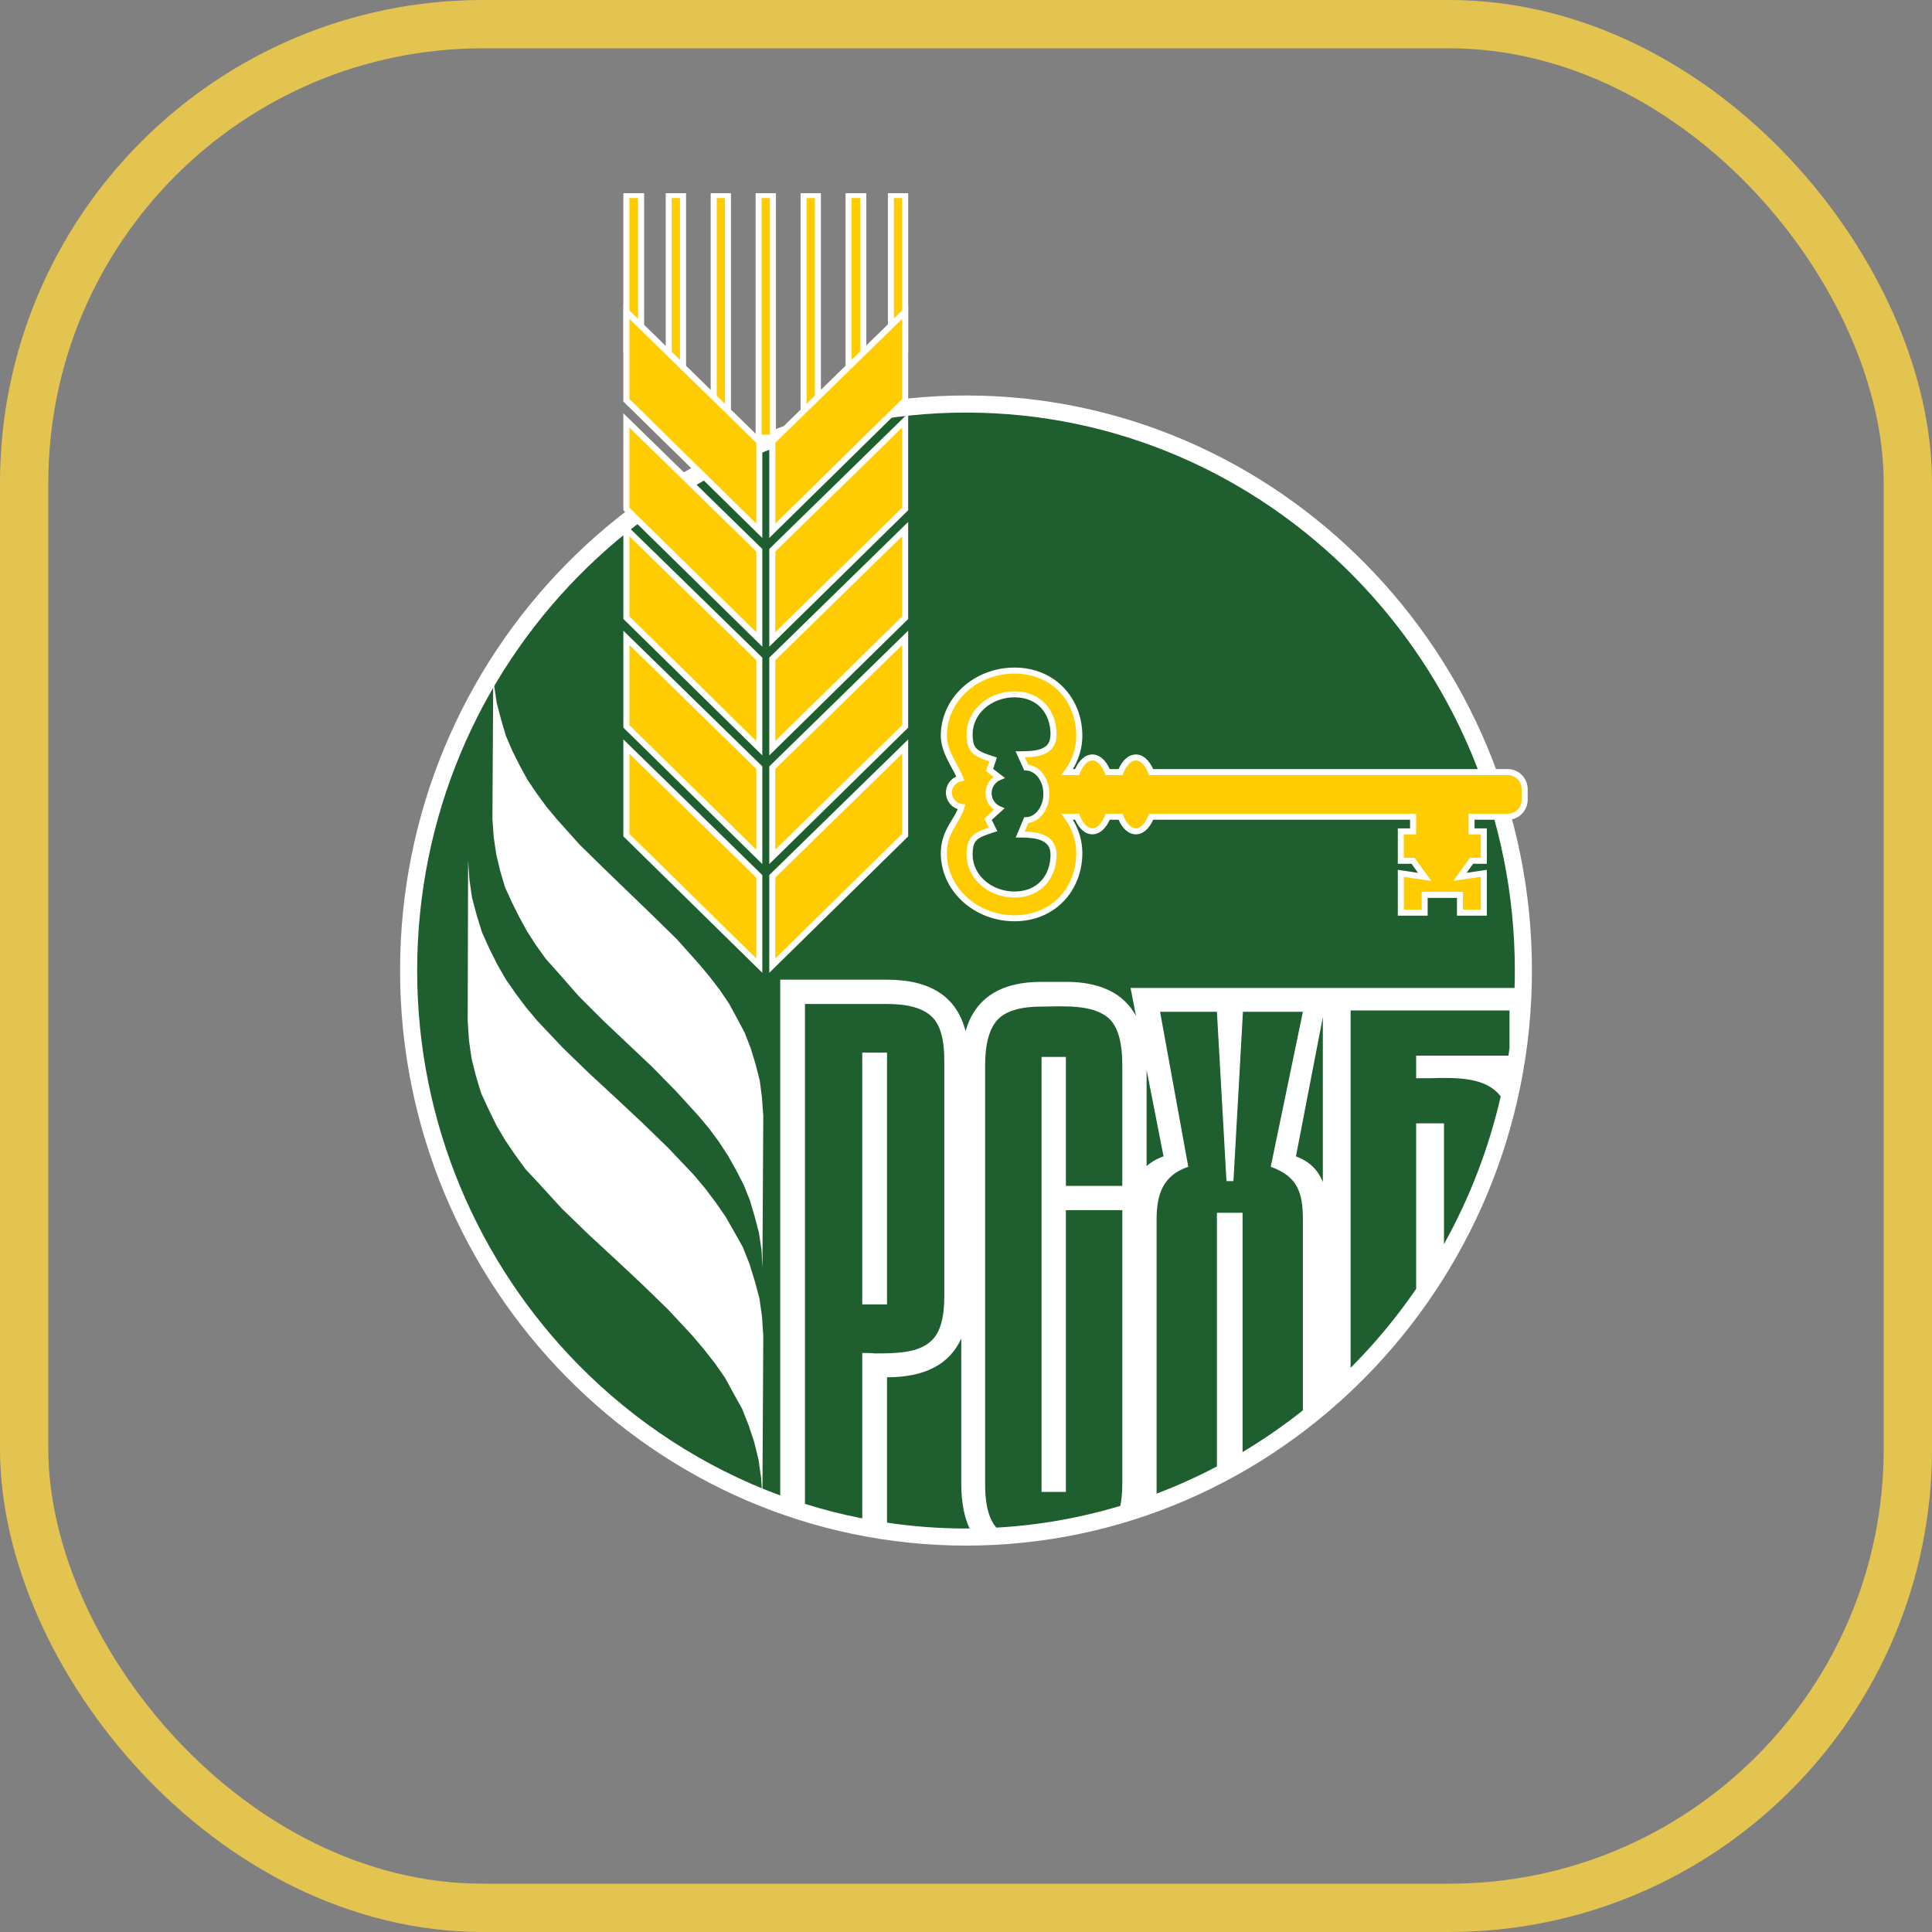 <svg width="40" height="40" viewBox="0 0 40 40" fill="none" xmlns="http://www.w3.org/2000/svg">
<rect x="0" y="0" width="40" height="40" fill="#808080" stroke="none"/>
<rect x="0.5" y="0.5" width="39" height="39" rx="9.5" stroke="#E4C450"/>
<path d="M20 31.823C26.355 31.823 31.54 26.547 31.54 20.094C31.54 13.632 26.355 8.365 20 8.365C13.646 8.365 8.46 13.632 8.46 20.094C8.46 26.547 13.646 31.823 20 31.823Z" fill="#1F5E2F"/>
<path d="M20 8.188C13.546 8.189 8.283 13.536 8.283 20.094C8.284 26.643 13.545 31.999 20 32C26.455 31.999 31.717 26.643 31.717 20.094C31.717 13.536 26.455 8.189 20 8.188ZM17.852 28.012V31.437C17.449 31.358 17.053 31.257 16.666 31.136V20.786H18.365C18.805 20.786 19.111 20.876 19.29 21.047C19.47 21.217 19.551 21.523 19.551 21.963V26.835C19.551 27.275 19.47 27.581 19.29 27.752C19.021 28.021 18.526 28.021 18.113 28.021C18.023 28.012 17.933 28.012 17.852 28.012ZM20 31.646C19.445 31.646 18.899 31.604 18.365 31.525V28.515C19.148 28.515 19.66 28.248 19.902 27.712V30.717C19.902 31.086 19.958 31.397 20.074 31.645C20.05 31.645 20.025 31.646 20 31.646ZM23.236 24.552H22.068V21.883H21.564V30.888H22.068V25.055H23.236V30.718C23.236 30.892 23.222 31.044 23.196 31.178C22.374 31.424 21.514 31.579 20.628 31.628C20.425 31.388 20.396 31.021 20.396 30.718V22.053C20.396 21.604 20.486 21.29 20.656 21.11C20.827 20.93 21.133 20.84 21.564 20.84C22.005 20.84 22.652 20.777 22.984 21.11C23.155 21.29 23.236 21.604 23.236 22.053V24.552ZM26.975 29.2C26.578 29.515 26.161 29.803 25.726 30.064V25.109H25.195V30.361C24.792 30.573 24.375 30.762 23.946 30.924V25.253C23.946 24.732 24.072 24.336 24.602 24.157L24.018 20.948H25.195L25.393 24.453H25.537L25.734 20.948H26.975L26.309 24.157C26.867 24.355 26.975 24.696 26.975 25.253V29.2H26.975ZM23.739 24.144V22.152L24.09 23.941C23.944 23.993 23.83 24.062 23.739 24.144ZM27.388 24.471C27.294 24.239 27.127 24.051 26.831 23.941L27.388 21.058V24.471ZM31.253 21.697C31.246 21.75 31.239 21.803 31.231 21.856H29.32V22.323H29.608C30.156 22.307 30.772 22.299 31.07 22.701C30.822 23.785 30.422 24.812 29.896 25.758V23.258H29.32V26.685C28.935 27.246 28.502 27.772 28.027 28.254C28.006 28.276 27.985 28.297 27.963 28.318V20.921H31.253V21.697ZM23.407 20.454L23.52 21.034C23.263 20.564 22.78 20.328 22.068 20.328H21.564C20.708 20.328 20.187 20.669 19.991 21.348C19.808 20.637 19.266 20.283 18.365 20.283H16.154V30.962C14.569 30.378 13.145 29.445 11.974 28.255C9.914 26.161 8.637 23.273 8.637 20.094C8.637 16.911 9.914 14.023 11.974 11.931C14.033 9.838 16.873 8.542 20 8.542C23.128 8.542 25.968 9.838 28.027 11.931C30.087 14.024 31.363 16.911 31.363 20.094C31.363 20.215 31.361 20.334 31.357 20.454H23.407V20.454ZM17.852 27.006H18.365V21.793H17.852V27.006Z" fill="white"/>
<path d="M10.213 13.821L10.231 14.198L10.285 14.558L10.375 14.899L10.473 15.232L10.608 15.546L10.761 15.852L10.923 16.148L11.112 16.427L11.309 16.697L11.534 16.967L12.001 17.488L12.496 17.973L13.008 18.468L13.511 18.953L14.015 19.447L14.473 19.959L14.698 20.229L14.904 20.498L15.093 20.777L15.255 21.074L15.417 21.38L15.543 21.703L15.641 22.026L15.731 22.377L15.776 22.727L15.803 23.105L15.785 26.26L15.767 25.882L15.713 25.523L15.623 25.181L15.525 24.849L15.399 24.534L15.237 24.22L15.075 23.932L14.887 23.644L14.689 23.375L14.464 23.105L13.997 22.593L13.503 22.089L12.999 21.613L12.487 21.128L11.983 20.625L11.525 20.103L11.3 19.852L11.094 19.564L10.914 19.285L10.752 18.989L10.599 18.683L10.456 18.369L10.357 18.036L10.276 17.695L10.222 17.335L10.195 16.958L10.213 13.821Z" fill="white"/>
<path d="M9.692 17.811L9.719 18.212L9.773 18.587L9.871 18.954L9.979 19.302L10.132 19.642L10.294 19.965L10.474 20.279L10.68 20.575L10.896 20.863L11.139 21.151L11.651 21.692L12.19 22.215L12.756 22.738L13.305 23.252L13.844 23.776L14.356 24.316L14.599 24.604L14.815 24.891L15.021 25.188L15.201 25.502L15.381 25.824L15.516 26.165L15.624 26.513L15.723 26.88L15.776 27.254L15.803 27.656L15.785 30.995L15.758 30.594L15.704 30.219L15.614 29.853L15.498 29.504L15.363 29.164L15.183 28.841L15.012 28.527L14.806 28.231L14.581 27.944L14.338 27.656L13.835 27.115L13.287 26.583L12.738 26.069L12.181 25.554L11.633 25.023L11.13 24.473L10.878 24.203L10.662 23.906L10.456 23.601L10.276 23.296L10.114 22.964L9.961 22.633L9.853 22.276L9.764 21.918L9.71 21.543L9.683 21.134L9.692 17.811Z" fill="white"/>
<path d="M31.219 15.986H23.834C23.761 15.802 23.646 15.683 23.517 15.683C23.387 15.683 23.273 15.802 23.2 15.986H22.934C22.862 15.802 22.747 15.683 22.617 15.683C22.488 15.683 22.373 15.802 22.3 15.986H22.094C22.253 15.771 22.346 15.512 22.346 15.232C22.346 14.487 21.813 13.883 21.005 13.883C20.196 13.883 19.541 14.487 19.541 15.232C19.541 15.572 19.797 15.884 19.882 16.116C19.747 16.146 19.646 16.266 19.646 16.41C19.646 16.563 19.76 16.688 19.908 16.707C19.827 16.994 19.541 17.207 19.541 17.663C19.541 18.408 20.196 19.012 21.005 19.012C21.813 19.012 22.346 18.408 22.346 17.663C22.346 17.383 22.253 17.124 22.094 16.909H22.3C22.373 17.093 22.488 17.212 22.617 17.212C22.747 17.212 22.862 17.093 22.934 16.909H23.2C23.273 17.093 23.387 17.212 23.517 17.212C23.646 17.212 23.761 17.093 23.834 16.909H29.256V17.213H29.002V17.822H29.256L29.497 18.155L29.003 18.081V18.895H29.497V18.527H30.227V18.895H30.721V18.081L30.227 18.155L30.468 17.822H30.721V17.213H30.468V16.909H31.219C31.41 16.909 31.567 16.75 31.567 16.555V16.34C31.567 16.145 31.41 15.986 31.219 15.986ZM21.248 15.891C21.479 15.898 21.664 16.139 21.664 16.436C21.664 16.733 21.479 16.973 21.248 16.981L21.123 17.277C21.446 17.277 21.812 17.318 21.812 17.696C21.812 18.151 21.518 18.52 21.005 18.52C20.491 18.52 20.075 18.151 20.075 17.696C20.075 17.34 20.205 17.287 20.561 17.172L20.457 16.961L20.686 16.753C20.558 16.698 20.468 16.571 20.468 16.423C20.468 16.274 20.558 16.147 20.686 16.092L20.488 15.942L20.561 15.723C20.205 15.608 20.075 15.555 20.075 15.199C20.075 14.744 20.491 14.375 21.005 14.375C21.518 14.375 21.812 14.744 21.812 15.199C21.812 15.577 21.498 15.617 21.123 15.617L21.248 15.891Z" fill="#FFCC01"/>
<path d="M19.478 17.663C19.48 17.218 19.735 16.986 19.828 16.752C19.686 16.703 19.584 16.569 19.584 16.41C19.584 16.261 19.672 16.134 19.799 16.078C19.702 15.865 19.48 15.57 19.478 15.232C19.479 14.448 20.166 13.822 21.005 13.821C21.847 13.822 22.407 14.457 22.409 15.232C22.409 15.483 22.336 15.719 22.212 15.923H22.259C22.337 15.75 22.457 15.623 22.617 15.62C22.777 15.623 22.898 15.75 22.976 15.923H23.159C23.236 15.75 23.357 15.623 23.517 15.62C23.677 15.623 23.797 15.75 23.875 15.923H31.219V15.986V16.048H23.791L23.776 16.009C23.707 15.834 23.604 15.742 23.517 15.745C23.43 15.742 23.326 15.834 23.257 16.009L23.242 16.048H22.892L22.876 16.009C22.808 15.834 22.704 15.742 22.617 15.745C22.53 15.742 22.427 15.834 22.358 16.009L22.342 16.048H21.97L22.043 15.949C22.195 15.743 22.283 15.498 22.283 15.232C22.281 14.517 21.779 13.947 21.005 13.946C20.226 13.946 19.604 14.526 19.603 15.232C19.601 15.542 19.846 15.846 19.94 16.094L19.965 16.161L19.895 16.177C19.788 16.201 19.708 16.296 19.708 16.41C19.708 16.531 19.798 16.63 19.916 16.646L19.987 16.655L19.967 16.725C19.872 17.041 19.601 17.236 19.603 17.663C19.604 18.37 20.226 18.949 21.005 18.95C21.779 18.948 22.28 18.378 22.283 17.663C22.283 17.398 22.195 17.152 22.043 16.947L21.97 16.847H22.342L22.358 16.887C22.426 17.061 22.53 17.153 22.617 17.15C22.704 17.153 22.808 17.061 22.876 16.887L22.892 16.847H23.241L23.257 16.887C23.326 17.061 23.43 17.153 23.517 17.15C23.604 17.153 23.707 17.061 23.776 16.887L23.791 16.847H29.319V17.276H29.064V17.76H29.288L29.633 18.238L29.065 18.154V18.834H29.434V18.465H30.289V18.834H30.659V18.154L30.09 18.238L30.435 17.759H30.659V17.276H30.405V16.847H31.219C31.375 16.847 31.504 16.716 31.505 16.556L31.504 16.34C31.504 16.179 31.375 16.048 31.219 16.048V15.986V15.923C31.446 15.924 31.629 16.111 31.629 16.34V16.556C31.629 16.784 31.446 16.972 31.219 16.972H30.529V17.151H30.784V17.884H30.499L30.364 18.071L30.784 18.009V18.958H30.165V18.59H29.558V18.958H28.94V18.009L29.359 18.071L29.224 17.884H28.94V17.151H29.194V16.972H23.875C23.797 17.145 23.677 17.272 23.517 17.274C23.357 17.272 23.236 17.145 23.159 16.972H22.976C22.898 17.145 22.777 17.272 22.617 17.274C22.457 17.272 22.337 17.145 22.259 16.972H22.211C22.336 17.176 22.409 17.412 22.409 17.663C22.407 18.438 21.847 19.073 21.005 19.074C20.166 19.073 19.479 18.447 19.478 17.663ZM21.005 18.583C20.462 18.581 20.013 18.192 20.012 17.696C20.011 17.512 20.047 17.386 20.141 17.298C20.222 17.223 20.33 17.183 20.473 17.135L20.38 16.947L20.58 16.765C20.474 16.688 20.405 16.564 20.405 16.423C20.405 16.285 20.471 16.162 20.574 16.086L20.415 15.964L20.482 15.763C20.334 15.714 20.224 15.673 20.141 15.597C20.047 15.509 20.011 15.383 20.012 15.199C20.013 14.704 20.462 14.314 21.005 14.313C21.276 14.312 21.497 14.412 21.647 14.574C21.796 14.736 21.875 14.959 21.875 15.199C21.878 15.405 21.779 15.544 21.634 15.607C21.515 15.66 21.372 15.675 21.219 15.679L21.289 15.832C21.545 15.867 21.726 16.131 21.726 16.436C21.726 16.74 21.546 17.003 21.291 17.039L21.216 17.216C21.352 17.221 21.493 17.236 21.613 17.288C21.762 17.349 21.878 17.486 21.875 17.696C21.875 17.937 21.796 18.159 21.647 18.321C21.498 18.483 21.277 18.583 21.007 18.583C21.006 18.583 21.006 18.583 21.005 18.583ZM20.137 15.199C20.137 15.372 20.167 15.449 20.227 15.506C20.287 15.564 20.402 15.607 20.58 15.664L20.64 15.683L20.562 15.919L20.809 16.108L20.71 16.15C20.605 16.195 20.53 16.3 20.53 16.423C20.53 16.545 20.605 16.65 20.71 16.695L20.8 16.733L20.534 16.975L20.649 17.209L20.58 17.231C20.402 17.288 20.287 17.331 20.227 17.389C20.167 17.446 20.138 17.523 20.137 17.696C20.137 18.111 20.52 18.457 21.005 18.458C21.485 18.455 21.746 18.125 21.75 17.696C21.747 17.528 21.679 17.456 21.563 17.402C21.447 17.351 21.282 17.34 21.123 17.34H21.029L21.206 16.919L21.246 16.918C21.43 16.915 21.602 16.709 21.602 16.436C21.602 16.162 21.43 15.956 21.246 15.953L21.248 15.891L21.305 15.865L21.248 15.891L21.246 15.953L21.207 15.952L21.026 15.555H21.123C21.308 15.555 21.474 15.543 21.582 15.493C21.688 15.441 21.746 15.371 21.75 15.199C21.746 14.77 21.485 14.44 21.005 14.437C20.52 14.438 20.137 14.784 20.137 15.199Z" fill="white"/>
<path d="M15.989 18.144V19.992L18.741 17.29V15.456L15.989 18.144Z" fill="#FFCC01"/>
<path d="M15.927 18.143V18.117L18.803 15.309V17.316L15.927 20.141V18.143ZM16.051 19.844L18.678 17.263V15.604L16.052 18.169L16.051 19.844Z" fill="white"/>
<path d="M15.989 11.391V13.24L18.741 10.538V8.704L15.989 11.391Z" fill="#FFCC01"/>
<path d="M15.927 11.391V11.365L18.803 8.556V10.564L15.927 13.389V11.391ZM16.051 13.091L18.678 10.511V8.852L16.052 11.418L16.051 13.091Z" fill="white"/>
<path d="M13.783 7.891V4H14.079V4.1V4H14.204V7.891H13.783Z" fill="white"/>
<path d="M15.989 13.642V15.491L18.741 12.789V10.955L15.989 13.642Z" fill="#FFCC01"/>
<path d="M15.927 13.642V13.616L18.803 10.806V12.815L15.927 15.64V13.642ZM16.051 15.342L18.678 12.762V11.103L16.052 13.668L16.051 15.342Z" fill="white"/>
<path d="M14.714 8.619V4H15.009V4.1V4H15.134V8.619H14.714Z" fill="white"/>
<path d="M14.079 4.1H13.908V7.791H14.079V4.1Z" fill="#FFCC01"/>
<path d="M15.01 4.1H14.839V8.519H15.01V4.1Z" fill="#FFCC01"/>
<path d="M15.644 9.099V4H15.94V4.1V4H16.065V9.099H15.644Z" fill="white"/>
<path d="M15.989 15.893V17.742L18.741 15.04V13.206L15.989 15.893Z" fill="#FFCC01"/>
<path d="M15.927 15.893V15.867L18.803 13.057V15.065L15.927 17.89V15.893ZM16.051 17.593L18.678 15.013V13.354L16.052 15.919L16.051 17.593Z" fill="white"/>
<path d="M15.94 4.1H15.769V8.999H15.94V4.1Z" fill="#FFCC01"/>
<path d="M16.575 8.708V4H16.871V4.1V4H16.996V8.708H16.575Z" fill="white"/>
<path d="M15.72 18.144V19.992L12.969 17.29V15.456L15.72 18.144Z" fill="#FFCC01"/>
<path d="M12.906 17.316V15.308L15.764 18.099L15.72 18.143L15.764 18.099L15.783 18.117V20.141L12.906 17.316ZM13.031 17.264L15.658 19.844V18.17L13.031 15.605V17.264Z" fill="white"/>
<path d="M17.506 7.986V4H17.81V4.1V4H17.935V7.986H17.506Z" fill="white"/>
<path d="M16.871 4.1H16.7V8.608H16.871V4.1Z" fill="#FFCC01"/>
<path d="M18.383 7.308V4H18.678V4.1V4H18.803V7.308H18.383Z" fill="white"/>
<path d="M17.81 4.1H17.631V7.886H17.81V4.1Z" fill="#FFCC01"/>
<path d="M18.678 4.1H18.508V7.208H18.678V4.1Z" fill="#FFCC01"/>
<path d="M15.72 11.391V13.24L12.969 10.538V8.704L15.72 11.391Z" fill="#FFCC01"/>
<path d="M12.906 10.564V8.556L15.764 11.347L15.72 11.391L15.764 11.347L15.783 11.365V13.389L12.906 10.564ZM13.031 10.511L15.658 13.091V11.418L13.031 8.852V10.511Z" fill="white"/>
<path d="M15.72 13.642V15.491L12.969 12.789V10.955L15.72 13.642Z" fill="#FFCC01"/>
<path d="M12.906 12.815V10.807L15.764 13.597L15.72 13.642L15.764 13.597L15.783 13.616V15.64L12.906 12.815ZM13.031 12.762L15.658 15.342V13.669L13.031 11.103V12.762Z" fill="white"/>
<path d="M15.72 15.893V17.742L12.969 15.04V13.206L15.72 15.893Z" fill="#FFCC01"/>
<path d="M12.906 15.065V13.058L15.764 15.848L15.72 15.893L15.764 15.848L15.783 15.867V17.89L12.906 15.065ZM13.031 15.013L15.658 17.593V15.919L13.031 13.354V15.013Z" fill="white"/>
<path d="M12.906 7.287V4H13.211V4.1V4H13.336V7.287H12.906Z" fill="white"/>
<path d="M13.211 4.1H13.031V7.187H13.211V4.1Z" fill="#FFCC01"/>
<path d="M15.989 9.141V10.989L18.741 8.287V6.453L15.989 9.141Z" fill="#FFCC01"/>
<path d="M15.927 9.141V9.115L18.803 6.305V8.313L15.927 11.138V9.141ZM16.052 10.841L18.678 8.261V6.602L16.052 9.167V10.841Z" fill="white"/>
<path d="M15.72 9.141V10.989L12.969 8.287V6.453L15.72 9.141Z" fill="#FFCC01"/>
<path d="M12.906 8.313V6.305L15.764 9.096L15.72 9.141L15.764 9.096L15.783 9.114V11.138L12.906 8.313ZM13.031 8.26L15.658 10.84V9.167L13.031 6.602V8.26Z" fill="white"/>
</svg>
